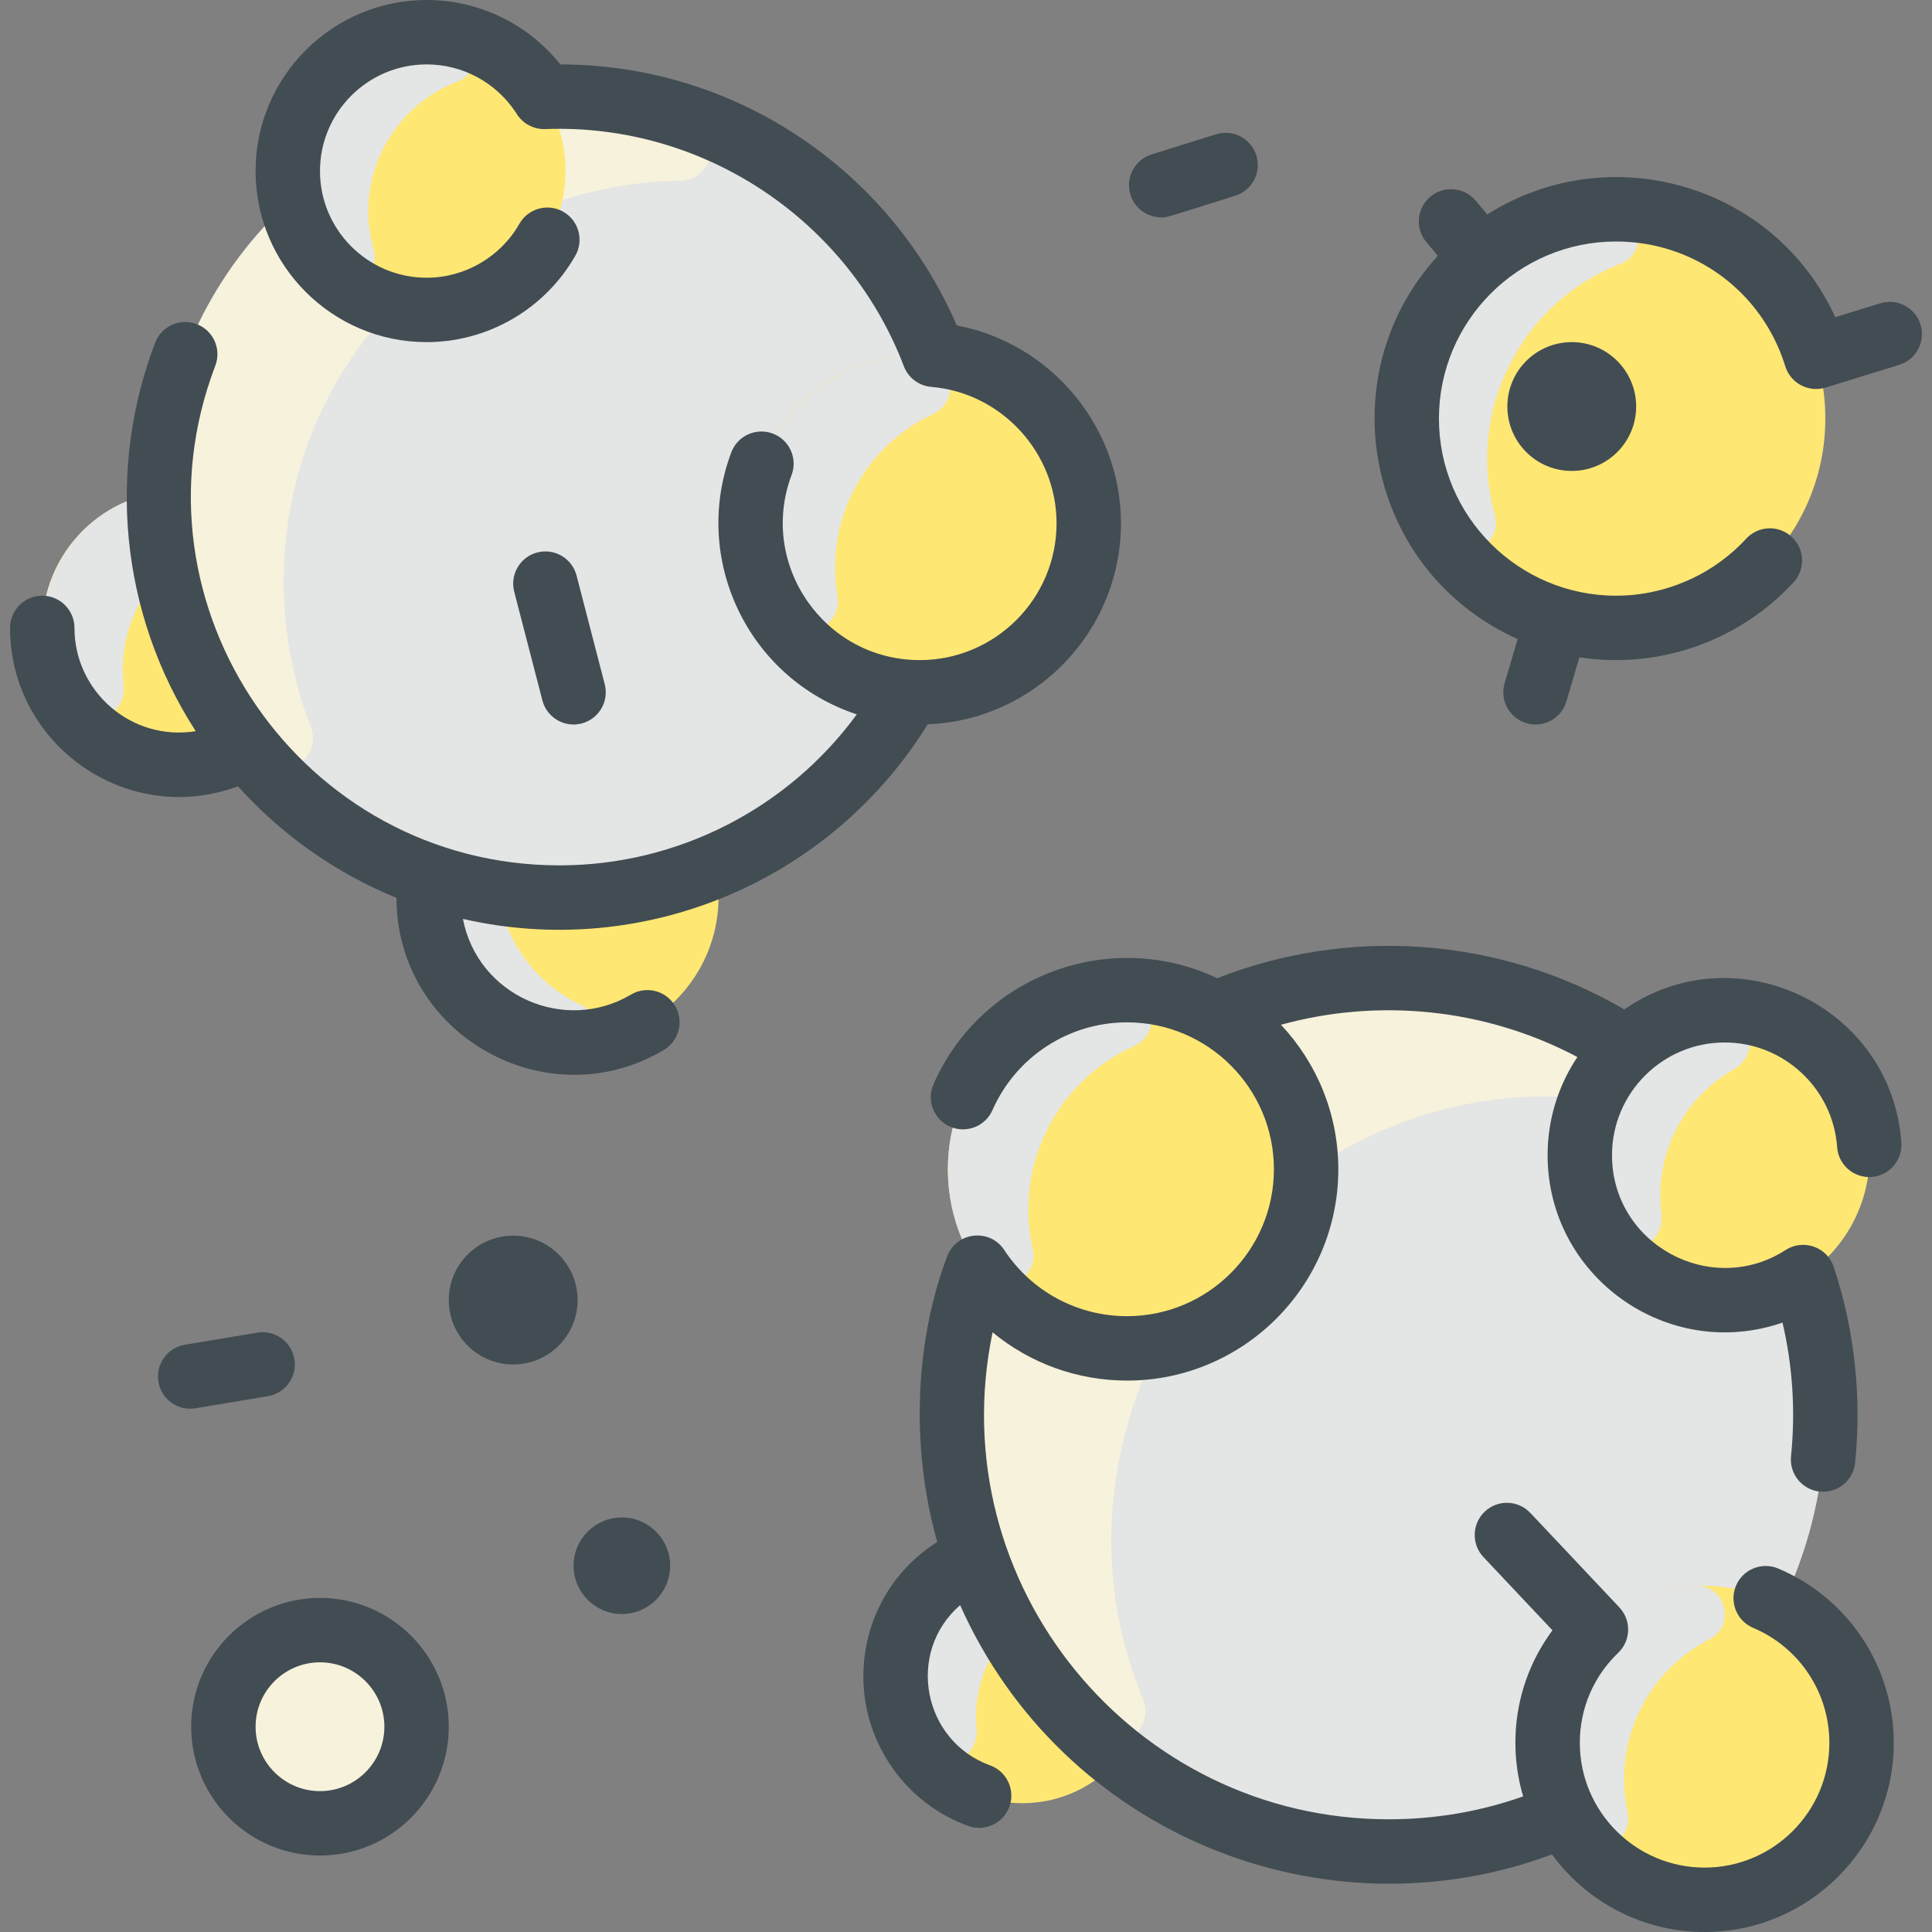 <?xml version="1.0" encoding="UTF-8"?>
<svg xmlns="http://www.w3.org/2000/svg" width="512" height="512" viewBox="0 0 512 512" fill="none">
  <rect x="0" y="0" width="512" height="512" fill="#808080" stroke="none"/>
  <g clip-path="url(#clip0_605_1508)">
    <path d="M270.932 477.867C289.489 477.867 304.532 462.823 304.532 444.267C304.532 425.71 289.489 410.667 270.932 410.667C252.376 410.667 237.332 425.71 237.332 444.267C237.332 462.823 252.376 477.867 270.932 477.867Z" fill="#FFE773"></path>
    <path d="M269.888 410.683C278.444 410.424 281.978 421.799 274.691 426.29C264.007 432.875 257.6 444.949 258.809 458.063C259.599 466.638 248.335 470.583 243.394 463.532C228.13 441.743 243.284 411.489 269.888 410.683Z" fill="#E4E5E5"></path>
    <path d="M367.999 490.667C431.917 490.667 483.732 438.851 483.732 374.933C483.732 311.016 431.917 259.2 367.999 259.2C304.081 259.2 252.266 311.016 252.266 374.933C252.266 438.851 304.081 490.667 367.999 490.667Z" fill="#E4E5E5"></path>
    <path d="M421.726 291.236C337.253 281.887 270.428 371.879 302.839 450.058C306.371 458.575 295.945 465.965 289.193 459.685C266.447 438.53 252.23 408.327 252.266 374.807C252.332 311.975 303.29 260.214 366.113 259.214C388.416 258.859 409.308 264.816 427.108 275.415C435.051 280.146 430.914 292.254 421.726 291.236Z" fill="#F7F2DB"></path>
    <path d="M298.666 357.333C324.881 357.333 346.132 336.082 346.132 309.867C346.132 283.652 324.881 262.4 298.666 262.4C272.45 262.4 251.199 283.652 251.199 309.867C251.199 336.082 272.45 357.333 298.666 357.333Z" fill="#FFE773"></path>
    <path d="M273.671 330.92C275.514 339.18 264.802 344.184 259.91 337.28C253.991 328.926 250.705 318.575 251.26 307.439C252.475 283.043 272.522 263.144 297.242 262.42C305.729 262.172 308.294 273.73 300.556 277.222C279.97 286.51 268.745 308.832 273.671 330.92Z" fill="#E4E5E5"></path>
    <path d="M451.732 503.467C474.707 503.467 493.332 484.842 493.332 461.867C493.332 438.892 474.707 420.267 451.732 420.267C428.757 420.267 410.132 438.892 410.132 461.867C410.132 484.842 428.757 503.467 451.732 503.467Z" fill="#FFE773"></path>
    <path d="M431.339 480.305C433.052 488.225 422.631 492.67 417.907 486.086C398.779 459.43 416.827 422.22 449.306 420.334C457.323 419.869 460.126 430.765 452.991 434.451C436.253 443.101 427.335 461.791 431.339 480.305Z" fill="#E4E5E5"></path>
    <path d="M457.066 344.533C478.273 344.533 495.466 327.341 495.466 306.133C495.466 284.926 478.273 267.733 457.066 267.733C435.858 267.733 418.666 284.926 418.666 306.133C418.666 327.341 435.858 344.533 457.066 344.533Z" fill="#FFE773"></path>
    <path d="M440.293 321.579C441.392 330.421 429.997 334.785 425.063 327.364C408.855 302.983 425.077 269.803 454.404 267.823C464.139 267.166 466.961 279.144 459.529 283.355C446.215 290.897 438.322 305.714 440.293 321.579Z" fill="#E4E5E5"></path>
    <path d="M428.266 166.4C458.899 166.4 483.732 141.567 483.732 110.933C483.732 80.3 458.899 55.467 428.266 55.467C397.632 55.467 372.799 80.3 372.799 110.933C372.799 141.567 397.632 166.4 428.266 166.4Z" fill="#FFE773"></path>
    <path d="M396.14 136.449C398.365 144.512 387.697 149.678 382.89 142.833C376.591 133.867 372.799 122.884 372.799 110.933C372.799 80.737 396.83 56.42 426.527 55.489C434.911 55.227 437.23 66.87 429.415 69.921C403.172 80.166 388.48 108.698 396.14 136.449Z" fill="#E4E5E5"></path>
    <path d="M47.466 202.667C67.495 202.667 83.732 186.429 83.732 166.4C83.732 146.37 67.495 130.133 47.466 130.133C27.436 130.133 11.199 146.37 11.199 166.4C11.199 186.429 27.436 202.667 47.466 202.667Z" fill="#FFE773"></path>
    <path d="M50.546 145.564C38.189 152.836 31.145 167.315 32.757 181.494C33.714 189.909 22.712 194.228 17.826 187.311C1.418 164.086 17.217 131.767 45.376 130.192C54.813 129.664 57.787 141.302 50.546 145.564Z" fill="#E4E5E5"></path>
    <path d="M189.503 229.557L189.488 229.564C185.691 212.351 170.352 199.467 151.999 199.467C128.561 199.467 110.574 220.334 114.016 243.52C116.766 262.044 132.715 276.267 151.999 276.267C176.512 276.267 194.767 253.559 189.503 229.557Z" fill="#FFE773"></path>
    <path d="M154.239 266.432C159.151 268.676 158.046 276.267 151.999 276.267C128.468 276.267 110.548 255.285 114.015 232.213C119.828 234.197 125.866 235.691 132.084 236.64C133.897 250.088 142.59 261.112 154.239 266.432Z" fill="#E4E5E5"></path>
    <path d="M148.266 25.6C206.879 25.6 254.399 73.12 254.399 131.733C254.399 175.723 227.636 213.461 189.503 229.557C119.531 259.125 42.132 207.361 42.132 131.733C42.132 73.12 89.652 25.6 148.266 25.6Z" fill="#E4E5E5"></path>
    <path d="M75.199 154.133C75.199 167.636 77.723 180.553 82.323 192.435C85.79 201.388 74.103 208.256 67.837 200.983C51.751 182.318 42.053 157.99 42.133 131.405C42.35 59.772 113.509 7.521 182.79 31.342C191.797 34.438 189.602 47.792 180.079 47.92C124.895 48.662 75.199 93.157 75.199 154.133Z" fill="#F7F2DB"></path>
    <path d="M113.066 82.133C133.39 82.133 149.866 65.657 149.866 45.333C149.866 25.009 133.39 8.533 113.066 8.533C92.742 8.533 76.266 25.009 76.266 45.333C76.266 65.657 92.742 82.133 113.066 82.133Z" fill="#FFE773"></path>
    <path d="M120.529 9.291C126.77 10.576 127.406 19.269 121.447 21.527C103.455 28.343 93.684 47.804 99.056 66.283C100.85 72.453 93.496 77.157 88.684 72.898C80.48 65.638 75.542 54.77 76.352 42.78C77.823 20.988 98.416 4.736 120.529 9.291Z" fill="#E4E5E5"></path>
    <path d="M243.732 183.467C268.475 183.467 288.532 163.409 288.532 138.667C288.532 113.924 268.475 93.867 243.732 93.867C218.99 93.867 198.932 113.924 198.932 138.667C198.932 163.409 218.99 183.467 243.732 183.467Z" fill="#FFE773"></path>
    <path d="M221.945 157.827C223.413 166.637 211.661 171.194 206.643 163.806C201.408 156.097 198.513 146.669 198.981 136.542C200.06 113.191 219.375 94.38 242.745 93.877C252.764 93.662 255.026 106.1 247.135 109.816C228.962 118.374 218.609 137.823 221.945 157.827Z" fill="#E4E5E5"></path>
    <path d="M84.799 483.2C98.937 483.2 110.399 471.738 110.399 457.6C110.399 443.462 98.937 432 84.799 432C70.66 432 59.199 443.462 59.199 457.6C59.199 471.738 70.66 483.2 84.799 483.2Z" fill="#F7F2DB"></path>
    <path d="M457.066 276.267C472.675 276.267 485.761 288.446 486.858 303.995C487.189 308.697 491.268 312.241 495.969 311.906C500.67 311.574 504.213 307.495 503.881 302.795C501.344 266.812 460.275 246.897 430.454 267.503C396.949 247.985 356.985 245.706 322.575 259.241C294.38 245.87 260.181 258.272 247.392 287.318C245.493 291.631 247.45 296.668 251.763 298.566C256.076 300.466 261.113 298.509 263.011 294.195C269.234 280.064 283.229 270.933 298.666 270.933C320.133 270.933 337.599 288.399 337.599 309.867C337.599 331.334 320.133 348.8 298.666 348.8C285.527 348.8 273.362 342.239 266.124 331.249C262.318 325.471 253.523 326.4 251.038 332.887C242.917 354.095 240.924 382.221 248.382 408.647C236.278 416.261 228.799 429.531 228.799 444.266C228.799 461.945 239.962 477.867 256.577 483.888C260.993 485.488 265.897 483.218 267.507 478.772C269.113 474.341 266.822 469.447 262.391 467.842C244.532 461.371 240.037 437.89 254.442 425.375C281.511 486.077 350.749 513.987 411.288 491.443C420.418 503.896 435.143 512 451.732 512C479.376 512 501.866 489.51 501.866 461.867C501.866 441.674 489.848 423.543 471.249 415.677C466.91 413.841 461.902 415.871 460.066 420.212C458.23 424.553 460.261 429.56 464.602 431.395C476.872 436.585 484.8 448.546 484.8 461.867C484.8 480.099 469.966 494.933 451.733 494.933C433.501 494.933 418.667 480.099 418.667 461.867C418.667 452.769 422.285 444.29 428.854 437.993C432.073 434.909 432.403 429.75 429.412 426.278C428.972 425.766 431.567 428.537 405.554 400.941C402.321 397.511 396.921 397.352 393.491 400.585C390.062 403.818 389.902 409.218 393.135 412.647L411.426 432.051C401.709 445.11 399.357 461.524 403.658 476.064C392.252 480.094 380.291 482.134 367.998 482.134C300.443 482.134 249.19 419.939 263.043 353.074C272.94 361.246 285.455 365.868 298.665 365.868C329.543 365.868 354.665 340.747 354.665 309.868C354.665 295.066 348.881 281.596 339.469 271.572C364.59 264.645 392.922 266.847 418.026 280.117C413.043 287.569 410.131 296.517 410.131 306.134C410.131 338.287 441.923 361.014 472.385 350.5C474.983 361.645 475.898 373.581 474.641 385.932C474.13 390.954 478.067 395.33 483.141 395.33C487.466 395.33 491.173 392.056 491.62 387.661C493.34 370.765 491.679 352.989 485.953 335.736C484.194 330.439 477.873 328.251 473.229 331.255C453.549 343.952 427.198 329.832 427.198 306.136C427.199 289.665 440.597 276.267 457.066 276.267Z" fill="#424C53"></path>
    <path d="M508.953 86.015C507.562 81.513 502.783 78.987 498.282 80.38L486.371 84.058C470.077 48.586 426.387 36.409 394.13 56.837L391.078 53.19C388.053 49.577 382.672 49.098 379.057 52.122C375.442 55.146 374.964 60.528 377.988 64.143L381.04 67.79C351.709 99.871 362.188 151.43 402.189 169.357L398.747 181.058C397.417 185.58 400.004 190.323 404.525 191.652C409.046 192.982 413.79 190.394 415.119 185.874L418.554 174.196C439.849 177.453 461.088 169.734 475.306 154.33C478.502 150.866 478.286 145.468 474.822 142.271C471.36 139.074 465.962 139.291 462.764 142.754C453.9 152.357 441.326 157.866 428.266 157.866C402.386 157.866 381.332 136.812 381.332 110.932C381.332 85.053 402.386 63.999 428.266 63.999C448.993 63.999 467.014 77.296 473.123 97.079C474.498 101.532 479.277 104.109 483.793 102.715L503.316 96.685C507.82 95.296 510.343 90.518 508.953 86.015Z" fill="#424C53"></path>
    <path d="M416.532 124.8C425.958 124.8 433.599 117.159 433.599 107.733C433.599 98.308 425.958 90.667 416.532 90.667C407.107 90.667 399.466 98.308 399.466 107.733C399.466 117.159 407.107 124.8 416.532 124.8Z" fill="#424C53"></path>
    <path d="M135.999 361.6C145.425 361.6 153.066 353.959 153.066 344.533C153.066 335.108 145.425 327.467 135.999 327.467C126.573 327.467 118.932 335.108 118.932 344.533C118.932 353.959 126.573 361.6 135.999 361.6Z" fill="#424C53"></path>
    <path d="M164.799 402.133C157.741 402.133 151.999 407.875 151.999 414.933C151.999 421.991 157.741 427.733 164.799 427.733C171.857 427.733 177.599 421.991 177.599 414.933C177.599 407.875 171.857 402.133 164.799 402.133Z" fill="#424C53"></path>
    <path d="M84.799 423.467C65.978 423.467 50.666 438.779 50.666 457.6C50.666 476.421 65.978 491.733 84.799 491.733C103.62 491.733 118.932 476.421 118.932 457.6C118.932 438.779 103.62 423.467 84.799 423.467ZM84.799 474.667C75.389 474.667 67.732 467.01 67.732 457.6C67.732 448.19 75.389 440.533 84.799 440.533C94.209 440.533 101.866 448.19 101.866 457.6C101.866 467.01 94.209 474.667 84.799 474.667Z" fill="#424C53"></path>
    <path d="M307.73 57.602C309.492 57.602 308.458 57.78 327.345 51.879C331.843 50.473 334.35 45.687 332.945 41.188C331.54 36.69 326.75 34.184 322.255 35.588L305.188 40.922C300.69 42.328 298.183 47.114 299.588 51.612C300.729 55.263 304.096 57.602 307.73 57.602Z" fill="#424C53"></path>
    <path d="M71.003 370.004C75.651 369.229 78.791 364.833 78.017 360.183C77.243 355.535 72.847 352.396 68.196 353.169L48.996 356.369C44.348 357.145 41.207 361.54 41.982 366.19C42.755 370.832 47.146 373.98 51.803 373.204L71.003 370.004Z" fill="#424C53"></path>
    <path d="M167.211 263.577C149.632 274.006 126.597 263.903 122.676 243.519C170.451 254.451 220.029 233.726 245.852 191.947C274.281 190.829 297.066 167.364 297.066 138.667C297.066 112.963 278.346 90.901 253.554 86.242C235.922 45.411 195.339 17.143 148.489 17.069C139.915 6.326 126.932 0 113.066 0C88.068 0 67.732 20.336 67.732 45.333C67.732 70.331 88.068 90.667 113.066 90.667C129.315 90.667 144.414 81.89 152.469 67.761C154.803 63.667 153.377 58.456 149.283 56.122C145.189 53.788 139.978 55.213 137.644 59.308C132.618 68.124 123.199 73.6 113.066 73.6C97.48 73.6 84.799 60.919 84.799 45.333C84.799 29.747 97.48 17.067 113.066 17.067C122.471 17.067 131.235 21.728 136.51 29.535C136.581 29.642 136.662 29.736 136.738 29.839C138.253 32.545 141.188 34.33 144.503 34.204C186.743 32.622 224.917 58.625 239.529 97.056C240.695 100.126 243.522 102.255 246.796 102.527C265.414 104.079 279.999 119.953 279.999 138.667C279.999 158.665 263.73 174.933 243.732 174.933C218.395 174.933 200.89 149.497 209.777 125.891C211.438 121.481 209.209 116.559 204.798 114.898C200.384 113.235 195.465 115.467 193.805 119.877C183.159 148.148 198.228 179.804 227.062 189.317C208.809 214.252 179.593 229.333 148.266 229.333C80.075 229.333 32.688 160.706 57.058 96.911C58.74 92.509 56.534 87.576 52.132 85.894C47.731 84.213 42.798 86.417 41.116 90.82C28.483 123.889 31.55 162.303 51.87 193.769C34.789 196.507 19.732 183.231 19.732 166.4C19.732 161.687 15.912 157.867 11.199 157.867C6.486 157.867 2.666 161.687 2.666 166.4C2.666 197.355 33.61 219.295 63.057 208.381C74.565 221.162 88.9 231.346 105.068 237.946C105.127 274.276 144.867 296.675 175.919 278.255C179.972 275.851 181.309 270.615 178.903 266.562C176.499 262.508 171.263 261.172 167.211 263.577Z" fill="#424C53"></path>
    <path d="M151.994 192.002C157.571 192.002 161.662 186.732 160.26 181.325L152.794 152.525C151.611 147.963 146.955 145.223 142.391 146.406C137.829 147.589 135.09 152.246 136.273 156.808L143.74 185.608C144.735 189.453 148.197 192.002 151.994 192.002Z" fill="#424C53"></path>
  </g>
  <defs>
    <clipPath id="clip0_605_1508">
      <rect width="512" height="512" fill="white"></rect>
    </clipPath>
  </defs>
</svg>

